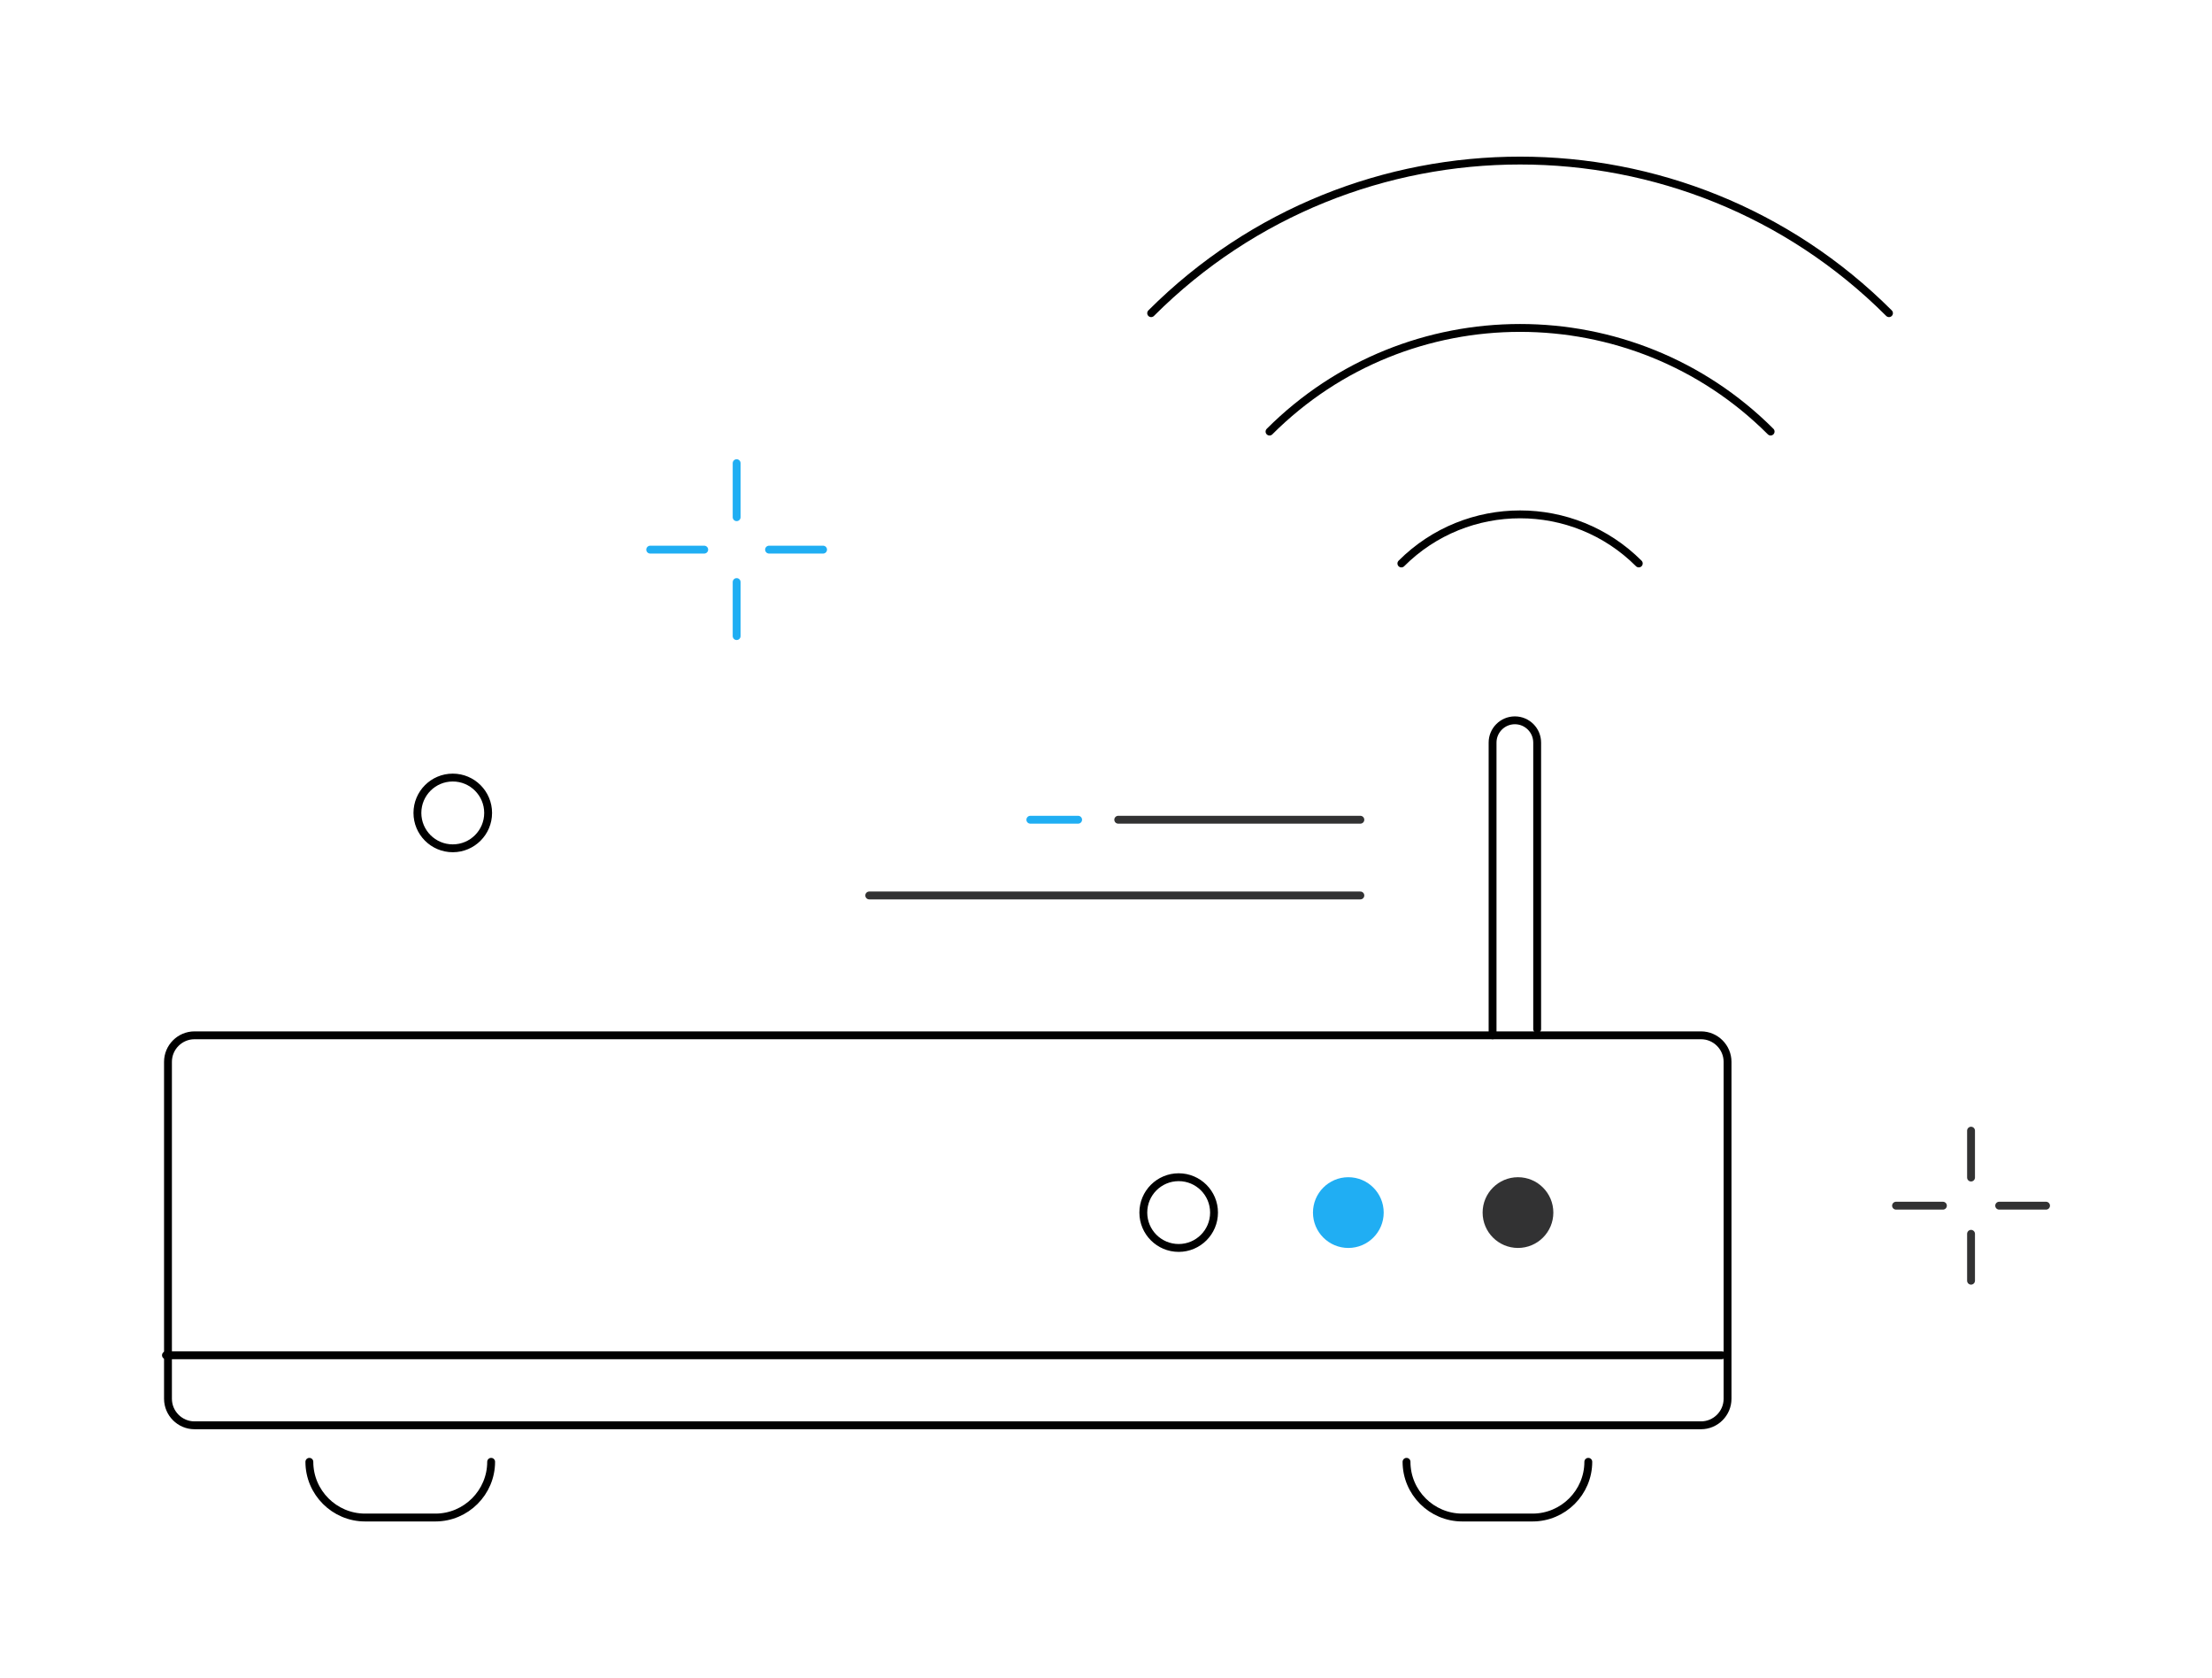 <?xml version="1.0" encoding="utf-8"?>
<!-- Generator: Adobe Illustrator 16.0.0, SVG Export Plug-In . SVG Version: 6.00 Build 0)  -->
<!DOCTYPE svg PUBLIC "-//W3C//DTD SVG 1.1//EN" "http://www.w3.org/Graphics/SVG/1.1/DTD/svg11.dtd">
<svg version="1.1" id="icon" xmlns="http://www.w3.org/2000/svg" xmlns:xlink="http://www.w3.org/1999/xlink" x="0px" y="0px"
	 width="563px" height="427px" viewBox="0 0 563 427" enable-background="new 0 0 563 427" xml:space="preserve">
<g>
	
		<line fill="none" stroke="#20AEF3" stroke-width="2" stroke-linecap="round" stroke-miterlimit="10" x1="262.24" y1="208.586" x2="274.407" y2="208.586"/>
	
		<line fill="none" stroke="#323233" stroke-width="2" stroke-linecap="round" stroke-linejoin="round" stroke-miterlimit="10" x1="221.24" y1="227.856" x2="346.24" y2="227.856"/>
	
		<line fill="none" stroke="#323233" stroke-width="2" stroke-linecap="round" stroke-linejoin="round" stroke-miterlimit="10" x1="284.615" y1="208.586" x2="346.24" y2="208.586"/>
	<g>
		
			<line fill="none" stroke="#20AEF3" stroke-width="2" stroke-linecap="round" stroke-linejoin="round" stroke-miterlimit="10" x1="187.49" y1="117.856" x2="187.49" y2="131.606"/>
		
			<line fill="none" stroke="#20AEF3" stroke-width="2" stroke-linecap="round" stroke-linejoin="round" stroke-miterlimit="10" x1="165.49" y1="139.856" x2="179.24" y2="139.856"/>
		
			<line fill="none" stroke="#20AEF3" stroke-width="2" stroke-linecap="round" stroke-linejoin="round" stroke-miterlimit="10" x1="187.49" y1="161.856" x2="187.49" y2="148.106"/>
		
			<line fill="none" stroke="#20AEF3" stroke-width="2" stroke-linecap="round" stroke-linejoin="round" stroke-miterlimit="10" x1="209.49" y1="139.856" x2="195.74" y2="139.856"/>
	</g>
	<g>
		
			<line fill="none" stroke="#323233" stroke-width="2" stroke-linecap="round" stroke-linejoin="round" stroke-miterlimit="10" x1="501.671" y1="287.706" x2="501.671" y2="299.636"/>
		
			<line fill="none" stroke="#323233" stroke-width="2" stroke-linecap="round" stroke-linejoin="round" stroke-miterlimit="10" x1="482.582" y1="306.794" x2="494.513" y2="306.794"/>
		
			<line fill="none" stroke="#323233" stroke-width="2" stroke-linecap="round" stroke-linejoin="round" stroke-miterlimit="10" x1="501.671" y1="325.883" x2="501.671" y2="313.953"/>
		
			<line fill="none" stroke="#323233" stroke-width="2" stroke-linecap="round" stroke-linejoin="round" stroke-miterlimit="10" x1="520.76" y1="306.794" x2="508.829" y2="306.794"/>
	</g>
	<path fill="none" stroke="#000000" stroke-width="2" stroke-linecap="round" stroke-linejoin="round" stroke-miterlimit="10" d="
		M292.993,79.688c51.772-51.774,136.02-51.775,187.794,0"/>
	<path fill="none" stroke="#000000" stroke-width="2" stroke-linecap="round" stroke-linejoin="round" stroke-miterlimit="10" d="
		M323.12,109.82c35.163-35.164,92.38-35.167,127.542-0.006"/>
	<path fill="none" stroke="#000000" stroke-width="2" stroke-linecap="round" stroke-linejoin="round" stroke-miterlimit="10" d="
		M356.677,143.38c16.661-16.66,43.769-16.661,60.427-0.004"/>
	<path fill="none" stroke="#000000" stroke-width="2" stroke-linecap="round" stroke-linejoin="round" stroke-miterlimit="10" d="
		M439.697,270.193v85.734c0,3.713-3.038,6.751-6.751,6.751H49.505c-3.713,0-6.751-3.038-6.751-6.751v-85.734
		c0-3.713,3.038-6.751,6.751-6.751h383.441C436.659,263.442,439.697,266.48,439.697,270.193z"/>
	<circle fill="#20AEF3" cx="343.179" cy="308.551" r="9"/>
	
		<circle fill="none" stroke="#000000" stroke-width="2" stroke-linecap="round" stroke-linejoin="round" stroke-miterlimit="10" cx="299.998" cy="308.55" r="9"/>
	<circle fill="#323233" cx="386.358" cy="308.55" r="9"/>
	<path fill="none" stroke="#000000" stroke-width="2" stroke-linecap="round" stroke-linejoin="round" stroke-miterlimit="10" d="
		M379.891,263.442v-74.478c0-3.134,2.54-5.675,5.675-5.675l0,0c3.134,0,5.675,2.541,5.675,5.675v72.892"/>
	<path fill="none" stroke="#000000" stroke-width="2" stroke-linecap="round" stroke-linejoin="round" stroke-miterlimit="10" d="
		M125.005,371.968c0,7.797-6.38,14.176-14.177,14.176H92.915c-7.797,0-14.177-6.379-14.177-14.176"/>
	<path fill="none" stroke="#000000" stroke-width="2" stroke-linecap="round" stroke-linejoin="round" stroke-miterlimit="10" d="
		M404.256,371.968c0,7.797-6.38,14.176-14.177,14.176h-17.914c-7.797,0-14.176-6.379-14.176-14.176"/>
	
		<line fill="none" stroke="#000000" stroke-width="2" stroke-linecap="round" stroke-linejoin="round" stroke-miterlimit="10" x1="42.24" y1="344.856" x2="438.24" y2="344.856"/>
	
		<circle fill="none" stroke="#000000" stroke-width="2" stroke-linecap="round" stroke-linejoin="round" stroke-miterlimit="10" cx="115.24" cy="206.856" r="9"/>
</g>
</svg>
